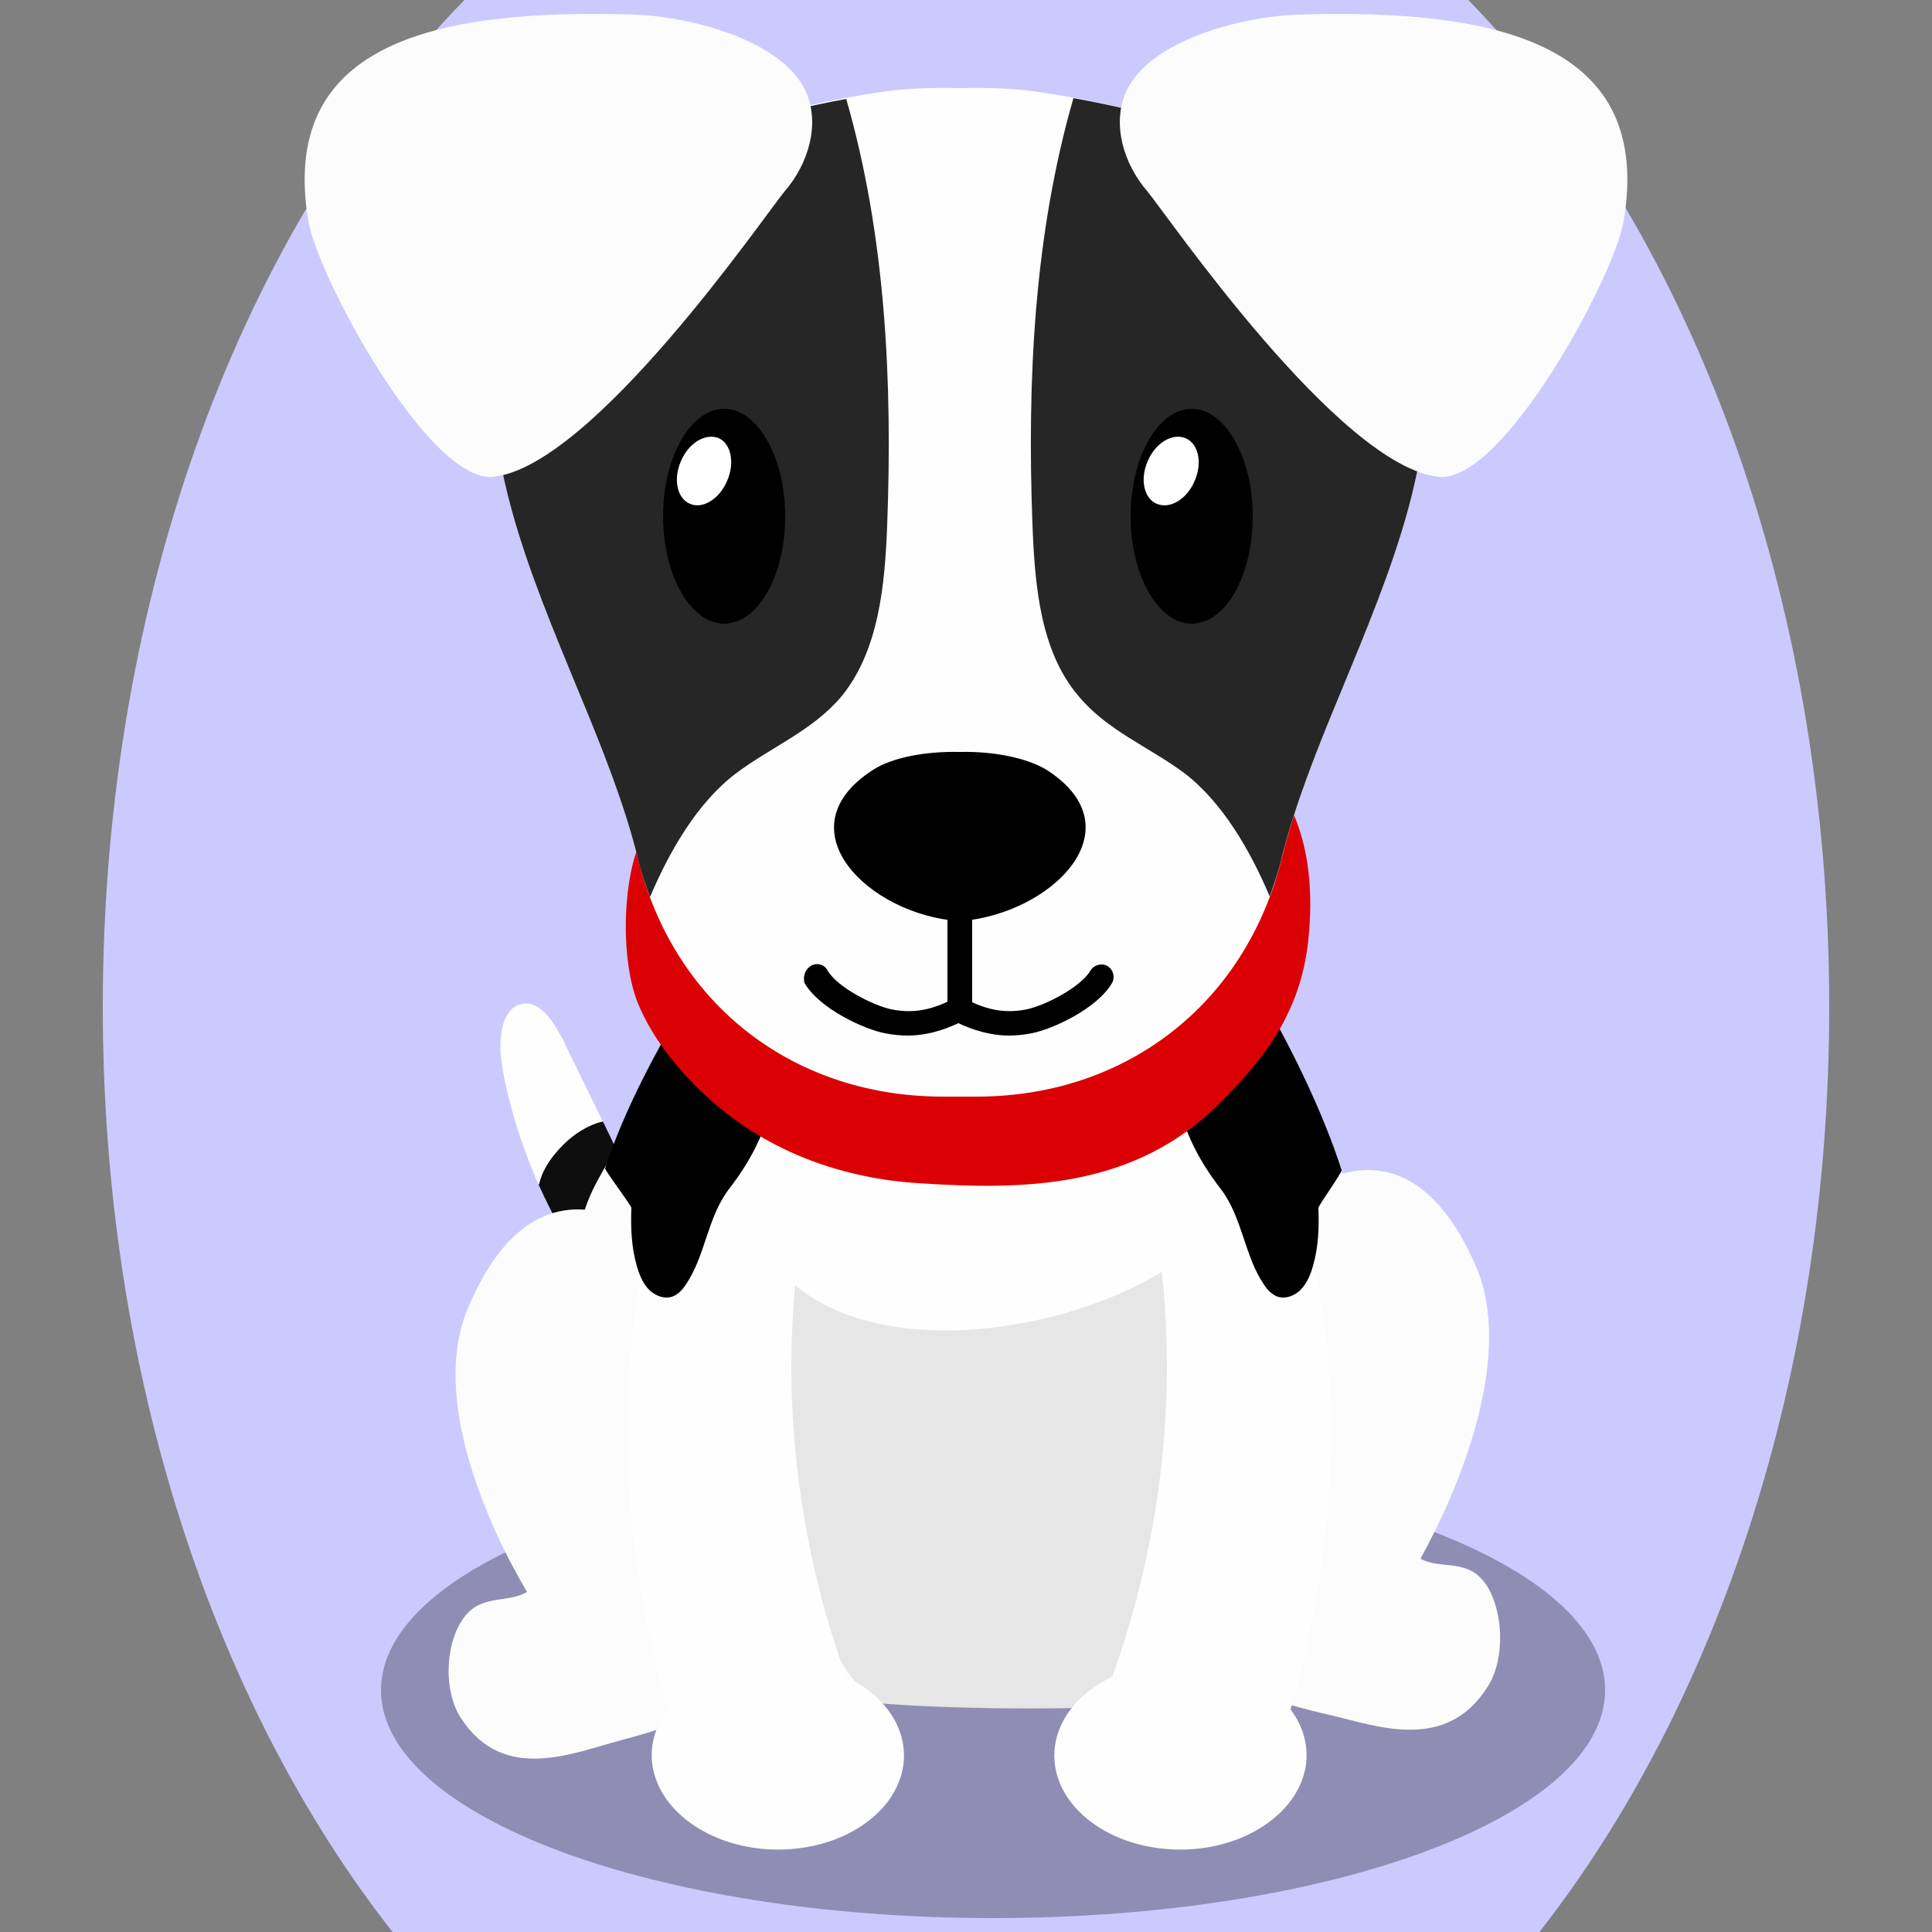 <!--?xml version="1.0" encoding="utf-8"?-->
<!-- Generator: Adobe Illustrator 25.0.1, SVG Export Plug-In . SVG Version: 6.00 Build 0)  -->
<svg version="1.1" id="Ebene_1" xmlns="http://www.w3.org/2000/svg" xmlns:xlink="http://www.w3.org/1999/xlink" x="0px" y="0px" viewBox="0 0 250 250" style="enable-background:new 0 0 250 250;" xml:space="preserve">
<rect x="0" y="0" width="250" height="250" fill="#808080" stroke="none"/>
<style type="text/css">
	.st0{fill:#0F0E0E;}
	.st1{fill:#FEFEFE;}
	.st2{opacity:0.3;}
	.st3{fill:#fcfcfc;}
	.st4{fill:#e6e6e6;}
	.st5{fill:#db0004;}
	.st6{fill:#262626;}
	.st7{fill:#fcfcfc;}
	.st8{fill:#FFFFFF;}

.bgel{fill:#CCC9FF;}</style>
<path class="bgel" d="M236.7,130.3c0,47.6-14.5,90.3-37.5,119.7H50.8c-23-29.3-37.5-72.1-37.5-119.7C13.3,76.6,31.7,29,60.1,0h129.9
	C218.3,29,236.7,76.6,236.7,130.3z"></path>
<g>
	<g>
		<path class="st0" d="M72.9,148.1c1.4-1.4,3.2-2.5,5.1-3c0.1,0.2,0.2,0.4,0.3,0.6c0.4,0.8,0.8,1.7,1.2,2.5c2.4,4.7,5.2,5.6,8.6,9.4
			c2,2.2,6.1,9,5.4,13.2c-0.8,5.9-6.8,3.9-9.2,2.3c-5.7-3.8-10.9-11.6-14.6-19.8c0-0.1,0-0.2,0.1-0.3
			C70.3,151.1,71.5,149.5,72.9,148.1z"></path>
		<path class="st1" d="M67.2,130c2.3-0.8,4.1,1.7,5.3,3.9c0.3,0.5,0.6,1.1,0.8,1.6c1.6,3.2,3.1,6.4,4.7,9.6c-1.9,0.4-3.7,1.6-5.1,3
			c-1.4,1.4-2.6,3-3.1,4.9c0,0.1,0,0.2-0.1,0.3c-0.9-2-1.7-4.1-2.4-6.2c-1.1-3.4-2-6.7-2.4-9.7c0-0.2-0.1-0.5-0.1-0.7
			C64.6,134.2,64.9,130.8,67.2,130z"></path>
	</g>
	<g>
		<path class="st2" d="M207.7,218.7c0,16.3-35.5,29.5-79.2,29.5c-43.7,0-79.2-13.2-79.2-29.5c0-16.3,35.5-29.5,79.2-29.5
			C172.3,189.2,207.7,202.4,207.7,218.7z"></path>
		<path class="st3" d="M125.9,115.6c-8.6,0-18.4-2.6-26.8,1.5c-3.2,1.6-4.5,4.7-6.8,7.9c-2.9,4-4.7,6.4-6.8,11.5
			c-1.2,2.9-3.2,6.3-4.4,9.2c-1.6,4-4.3,6.9-5.6,11.4c-2.4,8.1-4.1,19-3.5,27.8c0.9,12.6,4.3,23.9,12.9,28
			c5.9,2.8,13.1,3.4,19.1,4.6c13.8,2.9,27.8,1.7,42,0.6c9.5-0.7,22.9,1.6,29.1-10.6c5.3-10.5,4.8-26.5,2.9-38.7
			c-2.1-13.7-7.2-25.5-13.2-36.1C156.5,118.1,138,115.6,125.9,115.6z"></path>
		<path class="st3" d="M80.3,225.2c6.8-1.8,14.9-4.3,19.8-12.6c4.8-8.1,5.2-23.3,0.4-32.7c-10.3-20.2-29.7-35.3-40-10.5
			c-4.8,11.5,2.6,28,7.7,36.6c-2.8,1.6-6.2,0.1-8.5,3.8c-2.1,3.3-2.3,9.2,0,12.6C65.2,230.8,74.2,226.8,80.3,225.2z"></path>
		<path class="st3" d="M172,221.9c-6.9-1.6-14.9-3.7-20-12c-4.9-8-5.5-23.6-0.9-33.4c10-21.1,29.2-37.4,39.9-12.6
			c5,11.6-2.2,28.8-7.2,37.8c2.8,1.5,6.2-0.2,8.6,3.5c2.1,3.3,2.4,9.3,0.2,12.9C187.2,226.9,178.1,223.3,172,221.9z"></path>
		<path class="st4" d="M156.2,137.4c-7.2-16-27.7-16-38.9-12.2c-8.9,3.1-17.3,7-22.3,19.1c-2.9,7-3.3,14.1-1.6,21.8
			c0.9,4.1,2.4,7.9,3.5,12c0.9,3.4,0.5,5.1,0.8,8.4c0.9,10.1,6.5,21.3,11.1,28.5c1.2,1.8,2.5,3.6,3.9,5.3c8,0.8,23.8,1,31.9,0.5
			c4.4-5.1,7.6-12.9,10.6-19.6C162.7,184,165.1,157.2,156.2,137.4z"></path>
		<g>
			<path class="st1" d="M147.7,150.8c0,0,10.3,31.5-5.5,70.7l22.9,5.5c0,0,18.9-48.6-4.8-89.4L147.7,150.8z"></path>
			<path class="st1" d="M158.7,157c2.5-3.8,3.2-9.1,0.8-13c-1.1-1.9-2.8-3.2-4.6-4.5c-13.4-9.4-64.2-11.9-58.1,16.5
				C102.4,181.6,148.5,172.8,158.7,157z"></path>
			<path d="M159,130.9c-1.1,0-2.3,0.2-3.3,0.6c-3.4,1.4-3.8,5.5-3.6,8.7c0.5,5.2,2.8,9.7,5.9,13.7c2.8,3.7,3,8.6,5.6,12.4
				c0.4,0.6,0.9,1.1,1.5,1.4c1.1,0.5,2.4,0,3.2-0.8c0.8-0.8,1.3-2,1.6-3.1c0.7-2.4,0.8-5,0.7-7.5c0-0.3,3.1-4.6,3-4.9
				c-2.5-7.7-6.3-15.3-10-21.9C163.2,128.3,159.8,131.8,159,130.9z"></path>
			<g>
				<g>
					<g>
						<path class="st1" d="M136.6,225.4c-1.3,6.6,4.8,12.8,13.7,13.8c8.9,1,17.2-3.6,18.6-10.3c1.3-6.6-4.8-12.8-13.7-13.8
							C146.2,214.2,137.9,218.8,136.6,225.4z"></path>
					</g>
				</g>
			</g>
		</g>
		<g>
			<path class="st1" d="M105.7,150.8c0,0-10.3,31.5,5.5,70.7L88.3,227c0,0-18.9-48.6,4.8-89.4L105.7,150.8z"></path>
			<path d="M93.3,130.9c1.1,0,2.3,0.2,3.3,0.6c3.4,1.4,3.8,5.5,3.6,8.7c-0.5,5.2-2.8,9.7-5.9,13.7c-2.8,3.7-3,8.6-5.6,12.4
				c-0.4,0.6-0.9,1.1-1.5,1.4c-1.1,0.5-2.4,0-3.2-0.8c-0.8-0.8-1.3-2-1.6-3.1c-0.7-2.4-0.8-5-0.7-7.5c0-0.3-3.4-4.8-3.4-5.1
				c2.5-7.7,6.6-15.1,10.4-21.7C89.1,128.3,92.5,131.8,93.3,130.9z"></path>
			<g>
				<g>
					<g>
						<path class="st1" d="M116.8,225.4c1.3,6.6-4.8,12.8-13.7,13.8c-8.9,1-17.2-3.6-18.6-10.3c-1.3-6.6,4.8-12.8,13.7-13.8
							C107.2,214.2,115.5,218.8,116.8,225.4z"></path>
					</g>
				</g>
			</g>
		</g>
		<g>
			<g>
				<path class="st5" d="M82.6,109.5c-2.1,5.4-2.2,14.9-0.1,20.2c2,5,5.9,9.5,9.4,12.6c7.8,7,17.5,10.2,26.9,10.8
					c13.7,0.9,28,0.8,39.2-10.5c5.6-5.7,10.3-11.5,11.3-21c2.6-25.1-15.6-30.7-31.1-34.4c-14.6-3.4-37-5.9-48,10.2
					C87.8,100.8,84.2,105.3,82.6,109.5z"></path>
			</g>
			<g>
				<g>
					<path class="st1" d="M64.6,41.8c4-19.8,31.2-27,48.7-29.8c3.1-0.5,6.9-0.7,10.9-0.6c4.1-0.1,7.8,0.1,10.9,0.6
						c17.4,2.7,44.7,10,48.7,29.8c3.2,15.8-3.9,32.2-10.4,48c-3,7.2-5.8,14.3-7.5,21.1c-4.7,19.2-20.5,31.2-40,31
						c-0.6,0-1.2,0-1.7,0c-0.6,0-1.2,0-1.7,0c-19.5,0.2-35.3-11.7-40-31C80.8,104.1,78,97,75,89.8C68.5,74,61.4,57.6,64.6,41.8z"></path>
				</g>
				<path class="st6" d="M173.4,89.8c6.5-15.8,13.6-32.2,10.4-48c-3.7-18.4-27.5-26-44.9-29.1c-5.1,17.7-6,36.6-5.3,55.2
					c0.3,7.8,1,16.3,5.9,22.1c3.7,4.5,9.1,6.6,13.7,10c5,3.8,8.6,10.1,11.1,16c0.6-1.7,1.2-3.4,1.6-5.2
					C167.6,104.1,170.4,97,173.4,89.8z"></path>
				<path class="st6" d="M95.2,100.1c4.5-3.4,9.9-5.5,13.7-10c4.8-5.9,5.6-14.3,5.9-22.1c0.7-18.6-0.2-37.5-5.3-55.2
					c-17.3,3.2-41.1,10.7-44.9,29.1C61.4,57.6,68.5,74,75,89.8c3,7.2,5.8,14.3,7.5,21.1c0.4,1.8,1,3.5,1.6,5.2
					C86.6,110.2,90.2,103.9,95.2,100.1z"></path>
				<g>
					<path class="st7" d="M210.1,28.6c-1.2,7.2-15.6,33.9-23.9,33.1c-12.9-1.3-35.2-33.9-37.7-36.9c-3.2-3.7-4.6-8.8-2.8-12.9
						c3-6.7,14.9-9.7,21.9-10C194.6,1,213.9,6,210.1,28.6z"></path>
					<path class="st7" d="M39.9,28.6c1.2,7.2,15.6,33.9,23.9,33.1c12.9-1.3,35.2-33.9,37.7-36.9c3.2-3.7,4.6-8.8,2.8-12.9
						c-3-6.7-14.9-9.7-21.9-10C55.4,1,36.1,6,39.9,28.6z"></path>
				</g>
				<g>
					<path d="M113,99.6c2.5-1.6,6.8-2.4,11.2-2.3l0,0c0,0,0,0,0,0s0,0,0,0l0,0c4.5-0.1,8.7,0.8,11.2,2.3
						c11.9,7.6,0.7,18.7-11.2,19.6v0c0,0,0,0,0,0c0,0,0,0,0,0v0C112.3,118.4,101.1,107.2,113,99.6z"></path>
					<g>
						<path d="M85.8,66.8c0,7.7,3.6,13.9,7.9,13.9c4.4,0,7.9-6.2,7.9-13.9c0-7.7-3.6-13.9-7.9-13.9C89.4,52.9,85.8,59.1,85.8,66.8z"></path>
						<path class="st8" d="M94.1,62.2c-1,2.4-3.2,3.7-4.8,3c-1.7-0.7-2.2-3.2-1.2-5.5c1-2.4,3.2-3.7,4.9-3
							C94.6,57.4,95.1,59.9,94.1,62.2z"></path>
					</g>
					<g>
						<path d="M146.3,66.8c0,7.7,3.6,13.9,7.9,13.9c4.4,0,7.9-6.2,7.9-13.9c0-7.7-3.6-13.9-7.9-13.9
							C149.9,52.9,146.3,59.1,146.3,66.8z"></path>
						<path class="st8" d="M154.6,62.2c-1,2.4-3.2,3.7-4.9,3c-1.7-0.7-2.2-3.2-1.2-5.5c1-2.4,3.2-3.7,4.9-3
							C155.1,57.4,155.6,59.9,154.6,62.2z"></path>
					</g>
					<g>
						<g>
							<path d="M124.2,132.2c0.9,0,1.6-0.7,1.6-1.6v-14.3c0-0.9-0.7-1.6-1.6-1.6c-0.9,0-1.6,0.7-1.6,1.6v14.3
								C122.6,131.5,123.3,132.2,124.2,132.2z"></path>
						</g>
						<path d="M104.9,125c0.8-0.5,1.8-0.2,2.2,0.6c1.3,2.2,5.9,4.5,8.2,5c3.4,0.7,6-0.2,8.7-1.7v-0.1c0,0,0.1,0,0.1,0.1
							c0,0,0.1,0,0.1-0.1v0.1c2.8,1.5,5.3,2.4,8.7,1.7c2.3-0.5,6.9-2.8,8.2-5c0.5-0.8,1.5-1,2.2-0.6c0.8,0.5,1,1.5,0.6,2.2
							c-2,3.4-7.8,6-10.4,6.5c-1,0.2-2,0.3-2.9,0.3c-2.5,0-4.6-0.7-6.6-1.6c-1.9,0.9-4.1,1.6-6.6,1.6c-0.9,0-1.9-0.1-2.9-0.3
							c-2.6-0.5-8.4-3.1-10.4-6.5C103.9,126.5,104.1,125.5,104.9,125z"></path>
					</g>
				</g>
			</g>
		</g>
	</g>
</g>
</svg>
